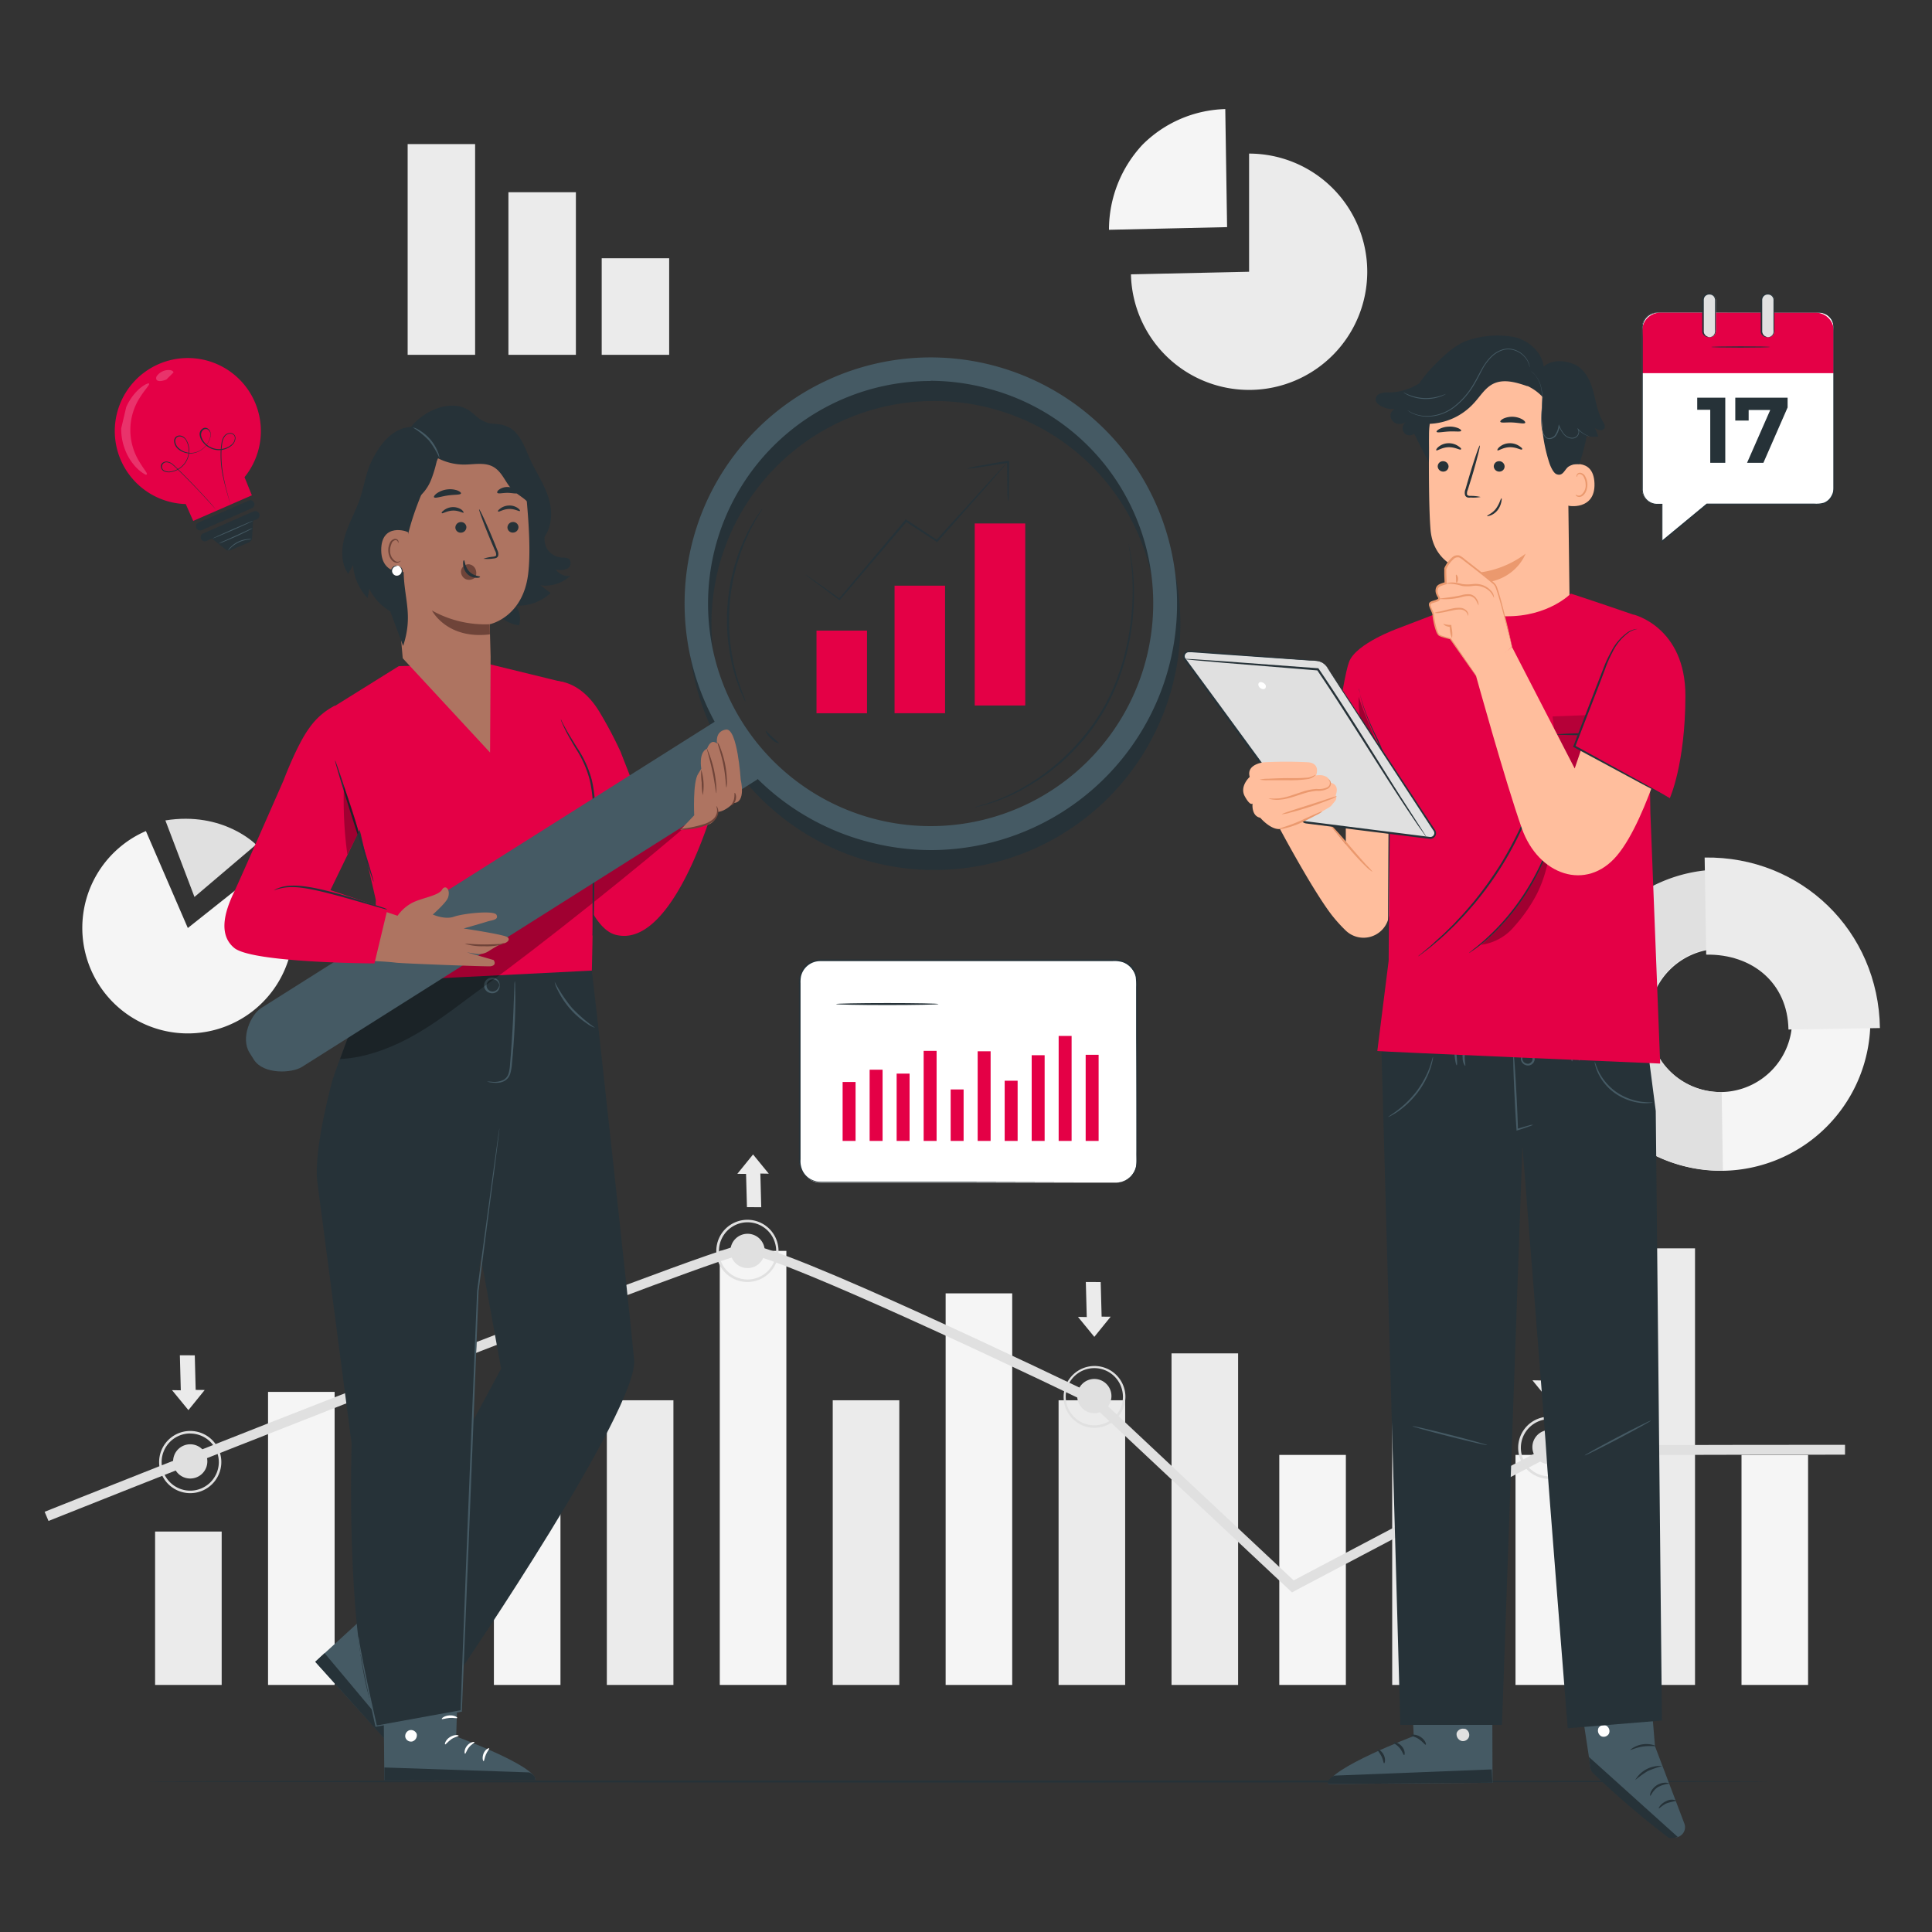 <svg xmlns="http://www.w3.org/2000/svg" viewBox="0 0 500 500"><rect x="0" y="0" width="500" height="500" fill="#333333" stroke="none"/><g id="freepik--background-complete--inject-30"><rect x="40.14" y="396.36" width="17.23" height="39.7" style="fill:#ebebeb"></rect><rect x="98.6" y="396.36" width="17.23" height="39.7" style="fill:#ebebeb"></rect><rect x="69.37" y="360.22" width="17.23" height="75.84" style="fill:#f5f5f5"></rect><rect x="127.82" y="360.22" width="17.23" height="75.84" style="fill:#f5f5f5"></rect><rect x="157.05" y="362.39" width="17.23" height="73.67" style="fill:#ebebeb"></rect><rect x="215.51" y="362.39" width="17.23" height="73.67" style="fill:#ebebeb"></rect><rect x="273.96" y="362.39" width="17.23" height="73.67" style="fill:#ebebeb"></rect><rect x="186.28" y="323.73" width="17.23" height="112.33" style="fill:#f5f5f5"></rect><rect x="244.73" y="334.72" width="17.23" height="101.34" style="fill:#f5f5f5"></rect><rect x="360.3" y="362.39" width="17.23" height="73.67" style="fill:#ebebeb"></rect><rect x="331.08" y="376.53" width="17.23" height="59.53" style="fill:#f5f5f5"></rect><rect x="421.44" y="323.07" width="17.23" height="112.99" style="fill:#ebebeb"></rect><rect x="392.21" y="376.53" width="17.23" height="59.53" style="fill:#f5f5f5"></rect><rect x="450.7" y="376.53" width="17.23" height="59.53" style="fill:#f5f5f5"></rect><rect x="303.19" y="350.25" width="17.23" height="85.81" style="fill:#ebebeb"></rect><path d="M197.91,323.73a4.44,4.44,0,1,1-4.43-4.43A4.44,4.44,0,0,1,197.91,323.73Z" style="fill:#e0e0e0"></path><path d="M193.48,331.78a8.05,8.05,0,1,1,8-8A8.06,8.06,0,0,1,193.48,331.78Zm0-15.45a7.4,7.4,0,1,0,7.39,7.4A7.41,7.41,0,0,0,193.48,316.33Z" style="fill:#e0e0e0"></path><polygon points="197.01 312.43 196.78 303.71 198.96 303.75 194.89 298.77 190.82 303.79 193.08 303.8 193.31 312.41 197.01 312.43" style="fill:#ebebeb"></polygon><path d="M53.66,378.21a4.43,4.43,0,1,1-4.43-4.43A4.43,4.43,0,0,1,53.66,378.21Z" style="fill:#e0e0e0"></path><path d="M49.23,386.43a8.05,8.05,0,1,1,8.05-8.05A8.06,8.06,0,0,1,49.23,386.43Zm0-15.45a7.4,7.4,0,1,0,7.4,7.4A7.41,7.41,0,0,0,49.23,371Z" style="fill:#e0e0e0"></path><polygon points="46.55 350.74 46.79 359.81 44.52 359.77 48.76 364.94 52.98 359.73 50.64 359.71 50.41 350.76 46.55 350.74" style="fill:#ebebeb"></polygon><polygon points="281.01 331.78 281.25 340.85 278.98 340.81 283.21 345.98 287.44 340.76 285.1 340.75 284.86 331.8 281.01 331.78" style="fill:#ebebeb"></polygon><path d="M334.37,412.12l-51.89-48.67c-32.87-15.87-83.63-39.26-89.55-38.93-6.63.39-132.46,50-180.38,69.1l-1-2.37c7-2.81,172.79-68.78,181.18-69.28H193c9.2,0,82.42,35.23,90.8,39.27l.31.22L334.79,409c9.62-5.07,64.76-34.17,65.7-34.58.33-.15,1.2-.51,77-.5v2.55c-29.08,0-72.81.07-76.13.34-2.88,1.46-44.26,23.29-66.21,34.87Z" style="fill:#e0e0e0"></path><path d="M287.64,361.3a4.43,4.43,0,1,1-4.43-4.43A4.43,4.43,0,0,1,287.64,361.3Z" style="fill:#e0e0e0"></path><path d="M283.21,369.52a8,8,0,1,1,8.05-8A8.06,8.06,0,0,1,283.21,369.52Zm0-15.45a7.4,7.4,0,1,0,7.4,7.4A7.41,7.41,0,0,0,283.21,354.07Z" style="fill:#e0e0e0"></path><path d="M405.44,374.51a4.43,4.43,0,1,1-4.43-4.43A4.43,4.43,0,0,1,405.44,374.51Z" style="fill:#e0e0e0"></path><path d="M401,382.73a8.05,8.05,0,1,1,8-8.05A8.06,8.06,0,0,1,401,382.73Zm0-15.45a7.4,7.4,0,1,0,7.4,7.4A7.41,7.41,0,0,0,401,367.28Z" style="fill:#e0e0e0"></path><polygon points="398.62 348.19 398.86 357.26 396.59 357.22 400.82 362.39 405.05 357.17 402.7 357.16 402.47 348.21 398.62 348.19" style="fill:#ebebeb"></polygon><path d="M406.49,264.63A38.78,38.78,0,1,1,445.89,303,38.92,38.92,0,0,1,406.49,264.63Zm57.31-.93a18.54,18.54,0,1,0-18.24,18.92A18.6,18.6,0,0,0,463.8,263.7Z" style="fill:#f5f5f5"></path><path d="M406.5,264.63a38.91,38.91,0,0,1,38.14-39.58l.32,20.33a18.62,18.62,0,0,0,.6,37.24l.33,20.33A38.9,38.9,0,0,1,406.5,264.63Z" style="fill:#e0e0e0"></path><path d="M441.16,221.93c25-.4,45,19,45.36,44.13l-23.67.38c-.19-12-9.33-19.58-21.29-19.38Z" style="fill:#ebebeb"></path><rect x="105.5" y="37.29" width="17.46" height="54.54" style="fill:#ebebeb"></rect><rect x="131.58" y="49.75" width="17.46" height="42.08" style="fill:#ebebeb"></rect><rect x="155.72" y="66.84" width="17.46" height="24.99" style="fill:#ebebeb"></rect><path d="M323.26,70.33V39.75A30.58,30.58,0,1,1,292.69,71Z" style="fill:#ebebeb"></path><path d="M317.57,58.78,287,59.47a32.29,32.29,0,0,1,8.66-22,31.47,31.47,0,0,1,21.44-9.24Z" style="fill:#f5f5f5"></path><path d="M48.61,240.17l21.4-17a27.31,27.31,0,1,1-38.37-4.43,26.76,26.76,0,0,1,6.12-3.66Z" style="fill:#f5f5f5"></path><path d="M42.8,212.32l7.53,19.81,15.93-13.54S57.82,209.9,42.8,212.32Z" style="fill:#e0e0e0"></path></g><g id="freepik--Floor--inject-30"><path d="M458.08,461.05c0,.14-94.06.26-210.07.26s-210.09-.12-210.09-.26,94-.27,210.09-.27S458.08,460.9,458.08,461.05Z" style="fill:#263238"></path></g><g id="freepik--light-bulb--inject-30"><path d="M65.93,104a18.9,18.9,0,1,0-17.86,26.45L50,134.81l15.18-6.62s-1-2.5-1.9-4.7A18.89,18.89,0,0,0,65.93,104Z" style="fill:#E40046"></path><path d="M59.64,130.51a1.8,1.8,0,0,1-.07-.22l-.21-.66c-.17-.57-.43-1.43-.73-2.53s-.65-2.47-1-4.07a27.37,27.37,0,0,1-.53-5.5,17.28,17.28,0,0,1,.29-3.22,3.49,3.49,0,0,1,.72-1.58,1.93,1.93,0,0,1,1.67-.66,1.22,1.22,0,0,1,.84.44,1.3,1.3,0,0,1,.32.92,2.7,2.7,0,0,1-.83,1.74,5.18,5.18,0,0,1-7.42-.51,3.85,3.85,0,0,1-1-2,1.7,1.7,0,0,1,1.05-1.89,1.2,1.2,0,0,1,1.15.23,1.68,1.68,0,0,1,.6,1,3.69,3.69,0,0,1-.46,2.26,5.63,5.63,0,0,1-3.53,2.93,4.93,4.93,0,0,1-4.44-1,2.88,2.88,0,0,1-1-2,1.47,1.47,0,0,1,.42-1.1,1.44,1.44,0,0,1,1.11-.37,1.93,1.93,0,0,1,1.06.44,2.85,2.85,0,0,1,.7.89,5.36,5.36,0,0,1,.61,2.09,5.64,5.64,0,0,1-4.55,6,3,3,0,0,1-1.92-.15,1.46,1.46,0,0,1-.82-1.62,1.18,1.18,0,0,1,.61-.72,1.68,1.68,0,0,1,.9-.2,2.82,2.82,0,0,1,1.58.72c.84.75,1.59,1.51,2.32,2.23,2.91,2.89,5.15,5.33,6.68,7,.77.85,1.35,1.53,1.74,2L56,132l.14.18A1.45,1.45,0,0,1,56,132l-.46-.51c-.42-.45-1-1.11-1.78-1.95-1.54-1.69-3.8-4.11-6.72-7-.73-.71-1.5-1.48-2.33-2.21a2.6,2.6,0,0,0-1.47-.68,1.14,1.14,0,0,0-.59,2.19,2.86,2.86,0,0,0,1.79.12,5.44,5.44,0,0,0,4.37-5.81,5.34,5.34,0,0,0-.58-2,2.06,2.06,0,0,0-1.59-1.2,1.17,1.17,0,0,0-.93.31,1.21,1.21,0,0,0-.35.93,2.6,2.6,0,0,0,1,1.87,4.71,4.71,0,0,0,4.23,1,5.41,5.41,0,0,0,3.38-2.82,3.51,3.51,0,0,0,.45-2.1,1.53,1.53,0,0,0-.52-.87,1,1,0,0,0-.94-.19,1.31,1.31,0,0,0-.74.65,1.68,1.68,0,0,0-.16,1,3.83,3.83,0,0,0,.92,1.84A5,5,0,0,0,60,115a2.42,2.42,0,0,0,.78-1.59,1.11,1.11,0,0,0-1-1.17,1.76,1.76,0,0,0-1.5.59,3.33,3.33,0,0,0-.69,1.5,18.56,18.56,0,0,0-.3,3.18,28.12,28.12,0,0,0,.5,5.48c.29,1.6.63,3,.91,4.07s.53,2,.69,2.54c.08.29.13.51.18.66A1.93,1.93,0,0,1,59.64,130.51Z" style="fill:#263238"></path><path d="M65.22,131.51l-13,5.69a1.08,1.08,0,0,1-1.41-.55h0a1.07,1.07,0,0,1,.55-1.41l13-5.69a1.06,1.06,0,0,1,1.4.55h0A1.07,1.07,0,0,1,65.22,131.51Z" style="fill:#263238"></path><path d="M65.59,132.36l-13,5.69a1.07,1.07,0,0,0-.55,1.41,1.06,1.06,0,0,0,1.4.55l1.43-.63,3.48,2.79a1.38,1.38,0,0,0,1.41.19l4.65-2a1.35,1.35,0,0,0,.82-1.17l.28-4.41,1-.42a1.07,1.07,0,1,0-.86-2Z" style="fill:#263238"></path><g style="opacity:0.2"><path d="M32.66,105.37a14,14,0,0,1,2.47-3.82,9.83,9.83,0,0,1,2.33-1.94c.62-.36,1-.45,1.11-.33.22.28-.89,1.32-2.15,3.27A15.57,15.57,0,0,0,36,119.38c1.16,2,2.22,3.1,2,3.37s-.5,0-1.11-.38a10.26,10.26,0,0,1-2.23-2.05,13.62,13.62,0,0,1-2.29-3.93,14.69,14.69,0,0,1-1-5.53" style="fill:#fff"></path></g><g style="opacity:0.2"><path d="M43.07,98.21c-1.11.47-2.21.59-2.57.06a1,1,0,0,1,.18-1.08A3.78,3.78,0,0,1,44,95.78c.5.07.83.29.91.6" style="fill:#fff"></path></g><path d="M65.1,139.56a8.94,8.94,0,0,1-1,.12,7.9,7.9,0,0,0-2.33.69,8,8,0,0,0-2,1.36c-.46.43-.7.73-.73.71a3,3,0,0,1,.62-.83,7,7,0,0,1,4.44-2.09A3,3,0,0,1,65.1,139.56Z" style="fill:#455a64"></path><path d="M65.52,134.77c0,.06-2.31,1.14-5.21,2.41S55,139.43,55,139.37s2.31-1.13,5.21-2.4S65.5,134.72,65.52,134.77Z" style="fill:#455a64"></path><path d="M65.38,136.68a7.69,7.69,0,0,1-1.22.69c-.78.4-1.86.92-3.06,1.47s-2.32,1-3.13,1.33a8,8,0,0,1-1.32.47,8.38,8.38,0,0,1,1.26-.62L61,138.63l3.08-1.41A9,9,0,0,1,65.38,136.68Z" style="fill:#455a64"></path></g><g id="freepik--Chart--inject-30"><rect x="206.93" y="248.55" width="87.23" height="57.52" rx="5.31" style="fill:#fff"></rect><path d="M288.85,306.07s.25,0,.72-.08a5,5,0,0,0,2-.71,5.32,5.32,0,0,0,2.17-2.56c.55-1.26.32-2.88.36-4.64,0-7.11,0-17.37-.07-30.05,0-3.17,0-6.49,0-9.95v-2.62a16.29,16.29,0,0,0-.11-2.63,5.14,5.14,0,0,0-3.34-3.8,7.45,7.45,0,0,0-2.73-.29h-21l-54.56,0a5.08,5.08,0,0,0-5,4,8.31,8.31,0,0,0-.11,1.74v5.33c0,4.71,0,9.36,0,13.92,0,9.13,0,17.93,0,26.32a5.73,5.73,0,0,0,.54,2.94,5,5,0,0,0,2,2.13,5.2,5.2,0,0,0,2.81.7h14.56l20.75,0,30,.08,8.17,0,2.12,0c.48,0,.72,0,.72,0s-.24,0-.72,0l-2.12,0-8.17,0-30,.08-20.75,0-11.56,0h-3a5.65,5.65,0,0,1-3-.75,5.5,5.5,0,0,1-2.17-2.31,6.19,6.19,0,0,1-.58-3.13c0-8.39,0-17.19,0-26.32V254.52a8.75,8.75,0,0,1,.12-1.83,5.55,5.55,0,0,1,5.43-4.38l54.56,0h21a7.68,7.68,0,0,1,2.85.31,5.53,5.53,0,0,1,3.59,4.09,16.61,16.61,0,0,1,.11,2.71c0,.88,0,1.75,0,2.62,0,3.46,0,6.78,0,9.95,0,12.68-.06,22.94-.08,30.05,0,.88,0,1.72,0,2.51a5.36,5.36,0,0,1-2.65,4.77,5,5,0,0,1-2,.68A4.45,4.45,0,0,1,288.85,306.07Z" style="fill:#263238"></path><rect x="246.03" y="281.95" width="3.35" height="13.32" style="fill:#E40046"></rect><rect x="218.07" y="280.02" width="3.35" height="15.25" style="fill:#E40046"></rect><rect x="225.06" y="276.84" width="3.35" height="18.43" style="fill:#E40046"></rect><rect x="232.05" y="277.85" width="3.35" height="17.42" style="fill:#E40046"></rect><rect x="239.04" y="271.96" width="3.35" height="23.31" style="fill:#E40046"></rect><rect x="253.02" y="272.07" width="3.35" height="23.2" style="fill:#E40046"></rect><rect x="260.01" y="279.69" width="3.35" height="15.58" style="fill:#E40046"></rect><rect x="267" y="273.09" width="3.35" height="22.18" style="fill:#E40046"></rect><rect x="273.98" y="268.1" width="3.35" height="27.17" style="fill:#E40046"></rect><rect x="280.97" y="272.98" width="3.35" height="22.29" style="fill:#E40046"></rect><path d="M242.89,259.85c0,.14-5.94.26-13.27.26s-13.27-.12-13.27-.26,5.94-.26,13.27-.26S242.89,259.7,242.89,259.85Z" style="fill:#263238"></path></g><g id="freepik--speech-bubble--inject-30"><path d="M428.84,80.93h41.89a3.82,3.82,0,0,1,3.83,3.83v41.89a3.82,3.82,0,0,1-3.83,3.83h-29l-11.66,9.6v-9.6h-1.25a3.82,3.82,0,0,1-3.83-3.83V84.76A3.82,3.82,0,0,1,428.84,80.93Z" style="fill:#fff"></path><path d="M425,80.93h49.56a0,0,0,0,1,0,0v11a4.65,4.65,0,0,1-4.65,4.65H429.69A4.68,4.68,0,0,1,425,91.89v-11A0,0,0,0,1,425,80.93Z" transform="translate(899.57 177.5) rotate(180)" style="fill:#E40046"></path><path d="M446.5,102.92v16.85h-3.89V106.05h-3.37v-3.13Z" style="fill:#263238"></path><path d="M462.63,102.92v2.53l-6.26,14.32h-4.23l6-13.67h-5.59v2.74h-3.46v-5.92Z" style="fill:#263238"></path><path d="M442.86,89.8c0,.09,3.41.16,7.61.16s7.6-.07,7.6-.16-3.4-.16-7.6-.16S442.86,89.72,442.86,89.8Z" style="fill:#263238"></path><path d="M428.84,80.93a1.71,1.71,0,0,0-.26,0,3.41,3.41,0,0,0-.76.11,3.81,3.81,0,0,0-2.33,1.77,3.92,3.92,0,0,0-.54,2.11c0,.8,0,1.67,0,2.61q0,2.84,0,6.47c0,4.85,0,10.72,0,17.43,0,3.36,0,6.93,0,10.68,0,.94,0,1.89,0,2.85v1.46a4.27,4.27,0,0,0,.21,1.49,4,4,0,0,0,3.47,2.7c.52,0,1,0,1.54,0l-.14-.15c0,3,0,6.27,0,9.6v.32l.24-.2,11.67-9.6-.1,0h29a3.82,3.82,0,0,0,1.33-.25,3.93,3.93,0,0,0,2-1.68,4.17,4.17,0,0,0,.49-1.24,6.49,6.49,0,0,0,.08-1.31v-7.59c0-6.67,0-13.09,0-19.22q0-4.59,0-8.94V86.12a13.59,13.59,0,0,0-.08-2.11A3.95,3.95,0,0,0,472,81a6,6,0,0,0-2-.19H458.81l-21.93,0-6,0-1.55,0-.53,0h.53l1.55,0,6,0,21.93.05H470a5.93,5.93,0,0,1,1.93.19,3.72,3.72,0,0,1,2.48,2.82,15.47,15.47,0,0,1,.07,2.06c0,1.41,0,2.84,0,4.29v8.94c0,6.13,0,12.55,0,19.22v7.59a6.46,6.46,0,0,1-.08,1.25,4,4,0,0,1-.45,1.14A3.67,3.67,0,0,1,472,130.1a7.27,7.27,0,0,1-2.53.23H441.69l0,0L430,140l.24.11c0-3.33,0-6.57,0-9.6v-.13h-.14c-.51,0-1,0-1.52,0a3.57,3.57,0,0,1-1.4-.39,3.69,3.69,0,0,1-1.84-2.12,4.12,4.12,0,0,1-.19-1.4v-4.31c0-3.75,0-7.32,0-10.68,0-6.71,0-12.58,0-17.43,0-2.42,0-4.58,0-6.47s-.25-3.55.5-4.67a3.75,3.75,0,0,1,2.26-1.77A4.72,4.72,0,0,1,428.84,80.93Z" style="fill:#263238"></path><rect x="440.83" y="76.07" width="3.23" height="11.19" rx="1.56" style="fill:#e0e0e0"></rect><path d="M442.39,87.26a2,2,0,0,1-.92-.37,1.57,1.57,0,0,1-.54-1c0-.44,0-1,0-1.58,0-1.2,0-2.61,0-4.16,0-.78,0-1.6,0-2.45a1.42,1.42,0,0,1,.4-1.07,1.48,1.48,0,0,1,1.11-.41,1.43,1.43,0,0,1,1.06.48,1.55,1.55,0,0,1,.34,1.11c0,.85,0,1.67,0,2.45,0,1.55,0,3,0,4.16,0,.29,0,.57,0,.84a4.34,4.34,0,0,1,0,.73,1.57,1.57,0,0,1-.61,1,2,2,0,0,1-.94.31.64.64,0,0,0,.27,0,1.64,1.64,0,0,0,.74-.24,1.61,1.61,0,0,0,.71-1,3.94,3.94,0,0,0,.05-.77c0-.27,0-.55,0-.84,0-1.2,0-2.61,0-4.16,0-.78,0-1.6,0-2.45a1.79,1.79,0,0,0-.42-1.31,1.72,1.72,0,0,0-1.29-.6,1.72,1.72,0,0,0-1.82,1.8v2.45c0,1.55,0,3,0,4.16,0,.6,0,1.12,0,1.61a1.59,1.59,0,0,0,.64,1,1.47,1.47,0,0,0,.72.29C442.3,87.29,442.39,87.27,442.39,87.26Z" style="fill:#263238"></path><rect x="455.96" y="76.07" width="3.23" height="11.19" rx="1.56" style="fill:#e0e0e0"></rect><path d="M457.52,87.26a2,2,0,0,1-.92-.37,1.57,1.57,0,0,1-.54-1c0-.44,0-1,0-1.58,0-1.2,0-2.61,0-4.16V77.71a1.41,1.41,0,0,1,1.51-1.48,1.39,1.39,0,0,1,1.06.48,1.52,1.52,0,0,1,.35,1.11c0,.85,0,1.67,0,2.45,0,1.55,0,3,0,4.16,0,.29,0,.57,0,.84a3.44,3.44,0,0,1,0,.73,1.56,1.56,0,0,1-.6,1,2,2,0,0,1-.94.31.64.64,0,0,0,.27,0,1.64,1.64,0,0,0,.74-.24,1.69,1.69,0,0,0,.71-1,3.94,3.94,0,0,0,.05-.77c0-.27,0-.55,0-.84,0-1.2,0-2.61,0-4.16,0-.78,0-1.6,0-2.45a1.79,1.79,0,0,0-.42-1.31,1.72,1.72,0,0,0-1.3-.6,1.73,1.73,0,0,0-1.82,1.8c0,.85,0,1.67,0,2.45,0,1.55,0,3,0,4.16,0,.6,0,1.12,0,1.61a1.55,1.55,0,0,0,.64,1,1.4,1.4,0,0,0,.72.29C457.43,87.29,457.52,87.27,457.52,87.26Z" style="fill:#263238"></path></g><g id="freepik--character-2--inject-30"><path d="M344.69,214l3.6,4.49v-7.73h11.33s1.26,17.72,1,21.49a29.7,29.7,0,0,1-1.39,5.78,6.65,6.65,0,0,1-11,2.75,39.53,39.53,0,0,1-3.55-3.94c-5-6.48-13.4-22.25-13.4-22.25l8.73-5.27Z" style="fill:#ffbe9d"></path><path d="M344,213.13a12.43,12.43,0,0,0,1.48,2c1,1.19,2.28,2.82,3.79,4.59s2.95,3.32,4.06,4.37a8.37,8.37,0,0,0,1.92,1.56,19.09,19.09,0,0,0-1.66-1.82c-1-1.11-2.4-2.7-3.91-4.46C346.66,215.8,344.11,213,344,213.13Z" style="fill:#eb996e"></path><path d="M405.67,112.86l.51,41.15c.09,7-1.21,17.3-12.29,16.93h0c-9.58-1-12.12-10.11-12.19-16.64,0-3.1-.08-5.68-.1-6,0,0-10.49-.86-11.38-11.22-.42-5-.47-15.39-.39-24.78a19.36,19.36,0,0,1,18-19.16l1-.08C399.63,92.9,405.81,102,405.67,112.86Z" style="fill:#ffbe9d"></path><path d="M381.6,148.3a25.18,25.18,0,0,0,13.21-5s-2.74,7.82-13.16,7.64Z" style="fill:#eb996e"></path><path d="M387.54,116.54c.21.21,1.4-.75,3.14-.8s3,.81,3.21.58-.12-.48-.69-.88a4.37,4.37,0,0,0-2.58-.73,4.16,4.16,0,0,0-2.49.91C387.61,116.05,387.44,116.45,387.54,116.54Z" style="fill:#263238"></path><path d="M386.59,120.73a1.41,1.41,0,0,0,1.45,1.32,1.34,1.34,0,0,0,1.35-1.37,1.4,1.4,0,0,0-1.45-1.32A1.35,1.35,0,0,0,386.59,120.73Z" style="fill:#263238"></path><path d="M383.19,128.62a10.67,10.67,0,0,0-2.62-.28c-.41,0-.8-.07-.89-.34a2,2,0,0,1,.18-1.22c.31-1,.64-2.08,1-3.19,1.35-4.54,2.29-8.25,2.11-8.3s-1.42,3.58-2.77,8.11c-.33,1.12-.64,2.18-.93,3.2a2.31,2.31,0,0,0-.09,1.61,1,1,0,0,0,.71.55,2.48,2.48,0,0,0,.7,0A10.65,10.65,0,0,0,383.19,128.62Z" style="fill:#263238"></path><path d="M388.28,109.15c.17.39,1.56.1,3.22.19s3,.45,3.22.08c.09-.18-.17-.53-.73-.88a5.51,5.51,0,0,0-4.92-.2C388.49,108.64,388.21,109,388.28,109.15Z" style="fill:#263238"></path><path d="M371.79,111.76c.18.31,1.54,0,3.18-.09s3,.16,3.18-.17c.07-.16-.2-.44-.77-.69a5.7,5.7,0,0,0-2.43-.4,5.82,5.82,0,0,0-2.41.6C372,111.3,371.71,111.61,371.79,111.76Z" style="fill:#263238"></path><path d="M405.38,120.6c.18-.09,7-2.63,7.27,4.47s-6.91,5.94-6.93,5.73S405.38,120.6,405.38,120.6Z" style="fill:#ffbe9d"></path><path d="M407.78,128s.13.08.34.17a1.2,1.2,0,0,0,.93,0,3.07,3.07,0,0,0,1.31-2.8,4.11,4.11,0,0,0-.42-1.76,1.43,1.43,0,0,0-1-.91.62.62,0,0,0-.72.37c-.09.2,0,.34-.07.35s-.16-.11-.12-.41a.78.78,0,0,1,.27-.45.89.89,0,0,1,.67-.21,1.72,1.72,0,0,1,1.34,1.05,4.13,4.13,0,0,1,.51,2c0,1.43-.66,2.8-1.68,3.14a1.33,1.33,0,0,1-1.14-.14C407.8,128.19,407.76,128,407.78,128Z" style="fill:#eb996e"></path><path d="M384.87,133.54c-.08-.18,1.31-.6,2.29-1.91a8.28,8.28,0,0,0,1-1.85c.2-.52.36-.84.44-.82s.05.37-.06.94a5.2,5.2,0,0,1-.92,2.07,4.22,4.22,0,0,1-1.81,1.39C385.25,133.58,384.89,133.6,384.87,133.54Z" style="fill:#263238"></path><path d="M356.07,103a1.66,1.66,0,0,1,.79-1,5.17,5.17,0,0,1,2.64-.42,15.11,15.11,0,0,0,7.8-2.37,34.7,34.7,0,0,1,3.62-4.4c3.14-3.24,5.73-5.44,8.4-6.52a24.13,24.13,0,0,1,12.84-1c3.61.95,6.85,3.87,7.35,7.57,2-1.71,5.06-1.7,7.52-.71l.06,0c2.74,1,4.3,3.87,5.11,6.67s1.15,5.78,2.63,8.29c.31.52.68,1.15.41,1.7a1.17,1.17,0,0,1-1.21.53,3.45,3.45,0,0,1-1.28-.58c.31.73.62,1.46.92,2.19a6.4,6.4,0,0,1-3-.19,63.85,63.85,0,0,1-1.95,7.37,4.25,4.25,0,0,0-2.9.71c-1,.87-1.39,2.49-3,1.88-.81-.32-1.55-2-1.83-2.85a40.53,40.53,0,0,1-1.75-17.12,12.77,12.77,0,0,0-4-2.89l.12.11c-2.89-1-6.17-2-8.92-.64-2.13,1.06-3.38,3.27-5,5a16.29,16.29,0,0,1-11.6,5.36c-.15,2.91.09,7-.06,10L367.38,115v0c-.2-.35-.36-.69-.52-1l-.06-.1h0a16,16,0,0,0-.82-1.66l0,0a1.82,1.82,0,0,1-2.66-2.44,4.08,4.08,0,0,1,.88-.88,2.88,2.88,0,0,1-2.75.71,2.27,2.27,0,0,1-1.6-2.24,1.94,1.94,0,0,1,1.15-1.54,6.42,6.42,0,0,1-3.69-.82C356.54,104.6,355.82,103.91,356.07,103Z" style="fill:#263238"></path><path d="M396.25,96.05a8.13,8.13,0,0,1,1,1,7.4,7.4,0,0,1,1.59,3.44,13.32,13.32,0,0,1,.26,2.63c0,1-.07,2-.14,3.06a27,27,0,0,0-.08,3.4,11.11,11.11,0,0,0,.23,1.79,3.8,3.8,0,0,0,.73,1.74,1.57,1.57,0,0,0,1.47.49,2.33,2.33,0,0,0,1.31-.74,5.31,5.31,0,0,0,1-2.64l-.22,0a8.94,8.94,0,0,0,1.26,2.17,3.13,3.13,0,0,0,2,1.1,2,2,0,0,0,1.07-.19,1.75,1.75,0,0,0,.73-.72,1.88,1.88,0,0,0,.22-.91,1.29,1.29,0,0,0-.34-.81l-.11.1a6.72,6.72,0,0,0,2.23,1.67,6.6,6.6,0,0,0,.69.27l.25.06-.24-.1c-.15-.07-.38-.16-.67-.3a6.94,6.94,0,0,1-2.15-1.7l-.1.1a1.34,1.34,0,0,1,.06,1.54,1.52,1.52,0,0,1-.65.63,1.77,1.77,0,0,1-1,.16,2.89,2.89,0,0,1-1.87-1,8.47,8.47,0,0,1-1.22-2.13l-.15-.33-.06.36a5.23,5.23,0,0,1-1,2.52,2.12,2.12,0,0,1-1.17.66,1.33,1.33,0,0,1-1.25-.41,3.47,3.47,0,0,1-.67-1.63,10.75,10.75,0,0,1-.23-1.76,26.8,26.8,0,0,1,.06-3.37c.07-1.07.14-2.1.12-3.07a13,13,0,0,0-.3-2.67,7.28,7.28,0,0,0-1.68-3.46A4.26,4.26,0,0,0,396.25,96.05Z" style="fill:#455a64"></path><path d="M364.18,106.13s0,0,.09.07.15.12.26.19a2.29,2.29,0,0,0,.43.28,5.32,5.32,0,0,0,.64.34,9.18,9.18,0,0,0,4.43.79,11.67,11.67,0,0,0,6.26-2.31,20.41,20.41,0,0,0,5.37-6.19c.75-1.26,1.37-2.54,2-3.73A13.7,13.7,0,0,1,386,92.41a7.11,7.11,0,0,1,3-1.81,5,5,0,0,1,1.57-.18,5.65,5.65,0,0,1,1.45.28,6,6,0,0,1,3.33,2.82,7.18,7.18,0,0,1,.53,1.55s0,0,0-.11,0-.19-.05-.32a5.41,5.41,0,0,0-.39-1.17,5.78,5.78,0,0,0-1.16-1.57,6,6,0,0,0-2.2-1.36,5.88,5.88,0,0,0-1.49-.31,5.4,5.4,0,0,0-1.63.18,7.29,7.29,0,0,0-3.09,1.84,14,14,0,0,0-2.37,3.2c-.69,1.2-1.3,2.48-2.05,3.73a20.22,20.22,0,0,1-5.29,6.13,11.75,11.75,0,0,1-6.14,2.32,9.23,9.23,0,0,1-4.39-.71A13.87,13.87,0,0,1,364.18,106.13Z" style="fill:#455a64"></path><path d="M363.24,101.58a1.93,1.93,0,0,0,.37.26,9.79,9.79,0,0,0,1.1.56,11.25,11.25,0,0,0,1.75.57,11.46,11.46,0,0,0,4.47.14,10.5,10.5,0,0,0,1.77-.46,7,7,0,0,0,1.14-.49,1.59,1.59,0,0,0,.38-.23s-.59.25-1.57.56a12.21,12.21,0,0,1-1.76.4,12.83,12.83,0,0,1-2.2.13,12.09,12.09,0,0,1-3.91-.78C363.82,101.87,363.26,101.54,363.24,101.58Z" style="fill:#455a64"></path><path d="M371.71,116.54c.21.21,1.41-.75,3.14-.8s3,.81,3.22.58-.13-.48-.69-.88a4.37,4.37,0,0,0-2.58-.73,4.16,4.16,0,0,0-2.49.91C371.78,116.05,371.61,116.45,371.71,116.54Z" style="fill:#263238"></path><path d="M372.08,120.73a1.41,1.41,0,0,0,1.45,1.32,1.36,1.36,0,0,0,1.36-1.37,1.42,1.42,0,0,0-1.46-1.32A1.35,1.35,0,0,0,372.08,120.73Z" style="fill:#263238"></path><path d="M426.16,426.05l2.15,25.88,7.6,20a2.66,2.66,0,0,1-1.71,3.49h0a2.65,2.65,0,0,1-2.4-.44c-4.34-3.36-20-15.71-20.17-17.32-.22-2.09-4.21-27.53-4.21-27.53Z" style="fill:#455a64"></path><path d="M434.2,475.4l-23-20.71.23,1.92c.15,1.05.17,1.62.86,2.27a222.15,222.15,0,0,0,19.27,16.52c.7.55,1.79.28,2.64,0Z" style="fill:#263238"></path><path d="M415.73,446.62a1.62,1.62,0,0,1,.66,2.05,1.56,1.56,0,0,1-2,.67,1.7,1.7,0,0,1-.69-2.17,1.61,1.61,0,0,1,2.18-.47" style="fill:#fff"></path><path d="M427.1,464.74c.15.06.59-1.36,2-2.25a8,8,0,0,1,2.91-.88c0-.07-.33-.23-.95-.25a4.2,4.2,0,0,0-3.83,2.42C427,464.34,427,464.73,427.1,464.74Z" style="fill:#263238"></path><path d="M429.3,468c.14.09.88-.83,2.17-1.36a21.4,21.4,0,0,1,2.49-.59,2.93,2.93,0,0,0-2.71.07C429.78,466.73,429.16,468,429.3,468Z" style="fill:#263238"></path><path d="M423.2,460.67a27.69,27.69,0,0,1,3.21-2.31,26.5,26.5,0,0,1,3.74-1.3,7.28,7.28,0,0,0-6.95,3.61Z" style="fill:#263238"></path><path d="M421.89,452.86c.09.15,1.45-.6,3.3-.86s3.37,0,3.41-.14a6.59,6.59,0,0,0-6.71,1Z" style="fill:#263238"></path><path d="M421.07,445.28a13,13,0,0,1,3.41-1,12.77,12.77,0,0,1,3.51.5c0-.06-.28-.36-.91-.64a5.77,5.77,0,0,0-2.64-.43,5.86,5.86,0,0,0-2.56.8C421.3,444.89,421,445.23,421.07,445.28Z" style="fill:#263238"></path><path d="M424.28,442.85a2.37,2.37,0,0,0-.07-1,6.63,6.63,0,0,0-1-2.47,3,3,0,0,0-1.44-1.3,1.06,1.06,0,0,0-1.17.36,1.77,1.77,0,0,0-.29,1.21,3.76,3.76,0,0,0,3.65,3.11,4.37,4.37,0,0,0,4-2.72,1.51,1.51,0,0,0-.07-1.26,1,1,0,0,0-1.15-.43,3.6,3.6,0,0,0-1.6,1.06,7.44,7.44,0,0,0-1.55,2.19c-.27.58-.34.93-.3.94a11.71,11.71,0,0,1,2.12-2.84,3.46,3.46,0,0,1,1.43-.89.57.57,0,0,1,.63.23,1,1,0,0,1,0,.83,3.89,3.89,0,0,1-3.51,2.32,3.28,3.28,0,0,1-3.14-2.6,1.31,1.31,0,0,1,.17-.85.57.57,0,0,1,.64-.21,2.7,2.7,0,0,1,1.24,1.08A10.12,10.12,0,0,1,424.28,442.85Z" style="fill:#263238"></path><path d="M364.87,427.39l1,21.91s-21.95,8.33-22.17,12.4l42.56-.33-.09-34.21Z" style="fill:#455a64"></path><path d="M379,447.35a1.74,1.74,0,0,1,1.21,2,1.66,1.66,0,0,1-1.94,1.22,1.83,1.83,0,0,1-1.28-2.1,1.74,1.74,0,0,1,2.17-1" style="fill:#e0e0e0"></path><path d="M386.22,461.37l-.15-3.45-40.74,1.61s-1.89.84-1.67,2.17Z" style="fill:#263238"></path><path d="M365.14,449.09c0,.21,1.05.29,2.08,1s1.58,1.53,1.77,1.45-.13-1.28-1.39-2.06S365.09,448.9,365.14,449.09Z" style="fill:#263238"></path><path d="M360.69,451c0,.2.86.55,1.57,1.42s.92,1.8,1.13,1.79.33-1.18-.58-2.25S360.69,450.77,360.69,451Z" style="fill:#263238"></path><path d="M358.2,456.33c.19.05.47-1-.07-2.13s-1.52-1.58-1.61-1.4.52.77,1,1.71S358,456.31,358.2,456.33Z" style="fill:#263238"></path><path d="M365.48,444.07c.08.19,1-.1,2.21,0s2.09.43,2.2.25-.78-.91-2.16-1S365.37,443.91,365.48,444.07Z" style="fill:#263238"></path><path d="M357.47,270c0,1.27,4.94,176.4,4.94,176.4h26.3L394,296.63s6.23,78.33,6.23,80,5.49,70.64,5.49,70.64l24.39-2-1.6-157.74-3-23.12Z" style="fill:#263238"></path><path d="M396.78,291.09a5.18,5.18,0,0,1-1.07.44c-.7.26-1.71.61-3,1l-.24.08v-.25c-.15-2.11-.32-4.92-.47-8-.17-3.35-.29-6.38-.35-8.58,0-1.09-.05-2-.05-2.6a3.77,3.77,0,0,1,.05-.95,3,3,0,0,1,.15.94c.06.62.14,1.5.21,2.6.16,2.19.34,5.22.51,8.56.15,3.09.27,5.91.33,8l-.25-.16c1.27-.39,2.3-.69,3-.88A4.27,4.27,0,0,1,396.78,291.09Z" style="fill:#455a64"></path><path d="M394.78,272.87s.09-.14.35-.23a1.63,1.63,0,0,1,1.16.1,1.45,1.45,0,0,1,.88,1.44,1.75,1.75,0,0,1-1.4,1.55,1.91,1.91,0,0,1-1.93-.87,1.56,1.56,0,0,1,0-1.67,1.83,1.83,0,0,1,.87-.73c.25-.09.41-.07.42,0s-.6.2-1,.93a1.27,1.27,0,0,0,.07,1.27,1.49,1.49,0,0,0,1.42.63,1.35,1.35,0,0,0,1-1.11,1.1,1.1,0,0,0-.58-1.09A2.14,2.14,0,0,0,394.78,272.87Z" style="fill:#455a64"></path><path d="M406.86,274.67c-.14,0-.34-.75-.45-1.7s-.07-1.73.08-1.74.34.74.44,1.69S407,274.65,406.86,274.67Z" style="fill:#455a64"></path><path d="M408.68,274.49c-.14,0-.26-.81-.27-1.8s.11-1.81.25-1.81.27.81.27,1.8S408.83,274.49,408.68,274.49Z" style="fill:#455a64"></path><path d="M377,275.7c-.14,0-.36-.89-.49-2s-.13-2.07,0-2.09a4.49,4.49,0,0,1,.49,2C377.13,274.75,377.12,275.69,377,275.7Z" style="fill:#455a64"></path><path d="M379.18,275.87a3.22,3.22,0,0,1-.64-2.13,3.12,3.12,0,0,1,.46-2.17,9.9,9.9,0,0,1,.06,2.15C379.11,274.89,379.33,275.82,379.18,275.87Z" style="fill:#455a64"></path><path d="M370.86,273.53s0,.28-.08.77a15.24,15.24,0,0,1-.53,2.05A21.79,21.79,0,0,1,367,282.6a23,23,0,0,1-5.14,5,16.25,16.25,0,0,1-1.87,1.14,3.64,3.64,0,0,1-.73.34c-.05-.07.95-.63,2.4-1.73a26.11,26.11,0,0,0,5-5,24.8,24.8,0,0,0,3.32-6.08C370.55,274.59,370.78,273.51,370.86,273.53Z" style="fill:#455a64"></path><path d="M427.74,285.33a2.67,2.67,0,0,1-.8.13,12.94,12.94,0,0,1-2.2,0,14.53,14.53,0,0,1-6.74-2.5,13.48,13.48,0,0,1-4.49-5.38,11.63,11.63,0,0,1-.69-2,2,2,0,0,1-.1-.76c.08,0,.3,1,1.09,2.62a14.39,14.39,0,0,0,4.47,5.16,15.26,15.26,0,0,0,6.5,2.53C426.59,285.36,427.74,285.25,427.74,285.33Z" style="fill:#455a64"></path><path d="M384.89,374c0,.12-4.4-.89-9.74-2.24s-9.65-2.55-9.62-2.67,4.39.88,9.74,2.24S384.92,373.9,384.89,374Z" style="fill:#455a64"></path><path d="M427.27,367.64c.06.11-3.73,2.22-8.47,4.71s-8.64,4.43-8.7,4.32,3.73-2.21,8.47-4.71S427.21,367.54,427.27,367.64Z" style="fill:#455a64"></path><polygon points="370.54 159.51 382.49 154.83 404.5 153.58 414.85 157.51 400.67 165.39 388.45 164.94 370.54 159.51" style="fill:#ffbe9d"></polygon><path d="M356.45,272c1.08.18,73.2,3.25,73.2,3.25l-2.53-64.85-.21-12.73-4.1-38.57s-10.78-3.71-16.28-5.48c0,0-5.79,6-16.79,5.87-10.76-.16-13-2.59-13-2.59l-15.05,5.77s-10.69,3.84-12.53,8.57-5.08,30.92-5.08,30.92h15.6l-.3,46.49Z" style="fill:#E40046"></path><g style="opacity:0.2"><polyline points="401.79 185.41 404.03 201.76 414.85 206.59 422.85 199.77 422.85 184.6 401.79 185.41"></polyline></g><path d="M422.56,190.05c0,.13-4.49.24-10,.24s-10-.11-10-.24a100.24,100.24,0,0,1,10-.25A100.24,100.24,0,0,1,422.56,190.05Z" style="fill:#263238"></path><path d="M351.59,178a2.49,2.49,0,0,1,.12.43c.07.32.17.73.28,1.25a42.5,42.5,0,0,0,1.44,4.6c.72,1.94,1.73,4.21,3,6.76s2.24,5.6,3.35,8.84v.07c0,3.88-.05,8.14-.08,12.58-.11,9.91-.2,18.89-.27,25.44-.06,3.22-.1,5.84-.14,7.71,0,.88,0,1.57-.06,2.09a4.14,4.14,0,0,1,0,.73,3.74,3.74,0,0,1,0-.73q0-.78,0-2.1c0-1.86,0-4.49,0-7.71,0-6.55.08-15.52.13-25.44,0-4.44.08-8.69.11-12.57V200c-1.09-3.24-2.13-6.24-3.26-8.82a71.72,71.72,0,0,1-2.89-6.83,35.07,35.07,0,0,1-1.33-4.66c-.1-.55-.18-1-.22-1.27A2.09,2.09,0,0,1,351.59,178Z" style="fill:#263238"></path><path d="M428.05,170.37a9.14,9.14,0,0,1,0,1.38c0,1-.09,2.24-.14,3.77-.13,3.26-.3,7.61-.49,12.42s-.42,9.16-.57,12.42c-.08,1.52-.16,2.79-.21,3.76a6.51,6.51,0,0,1-.15,1.38,8.75,8.75,0,0,1,0-1.38c0-1,.05-2.25.07-3.77.08-3.18.23-7.58.43-12.43s.42-9.24.63-12.42c.1-1.59.2-2.87.28-3.76A8.55,8.55,0,0,1,428.05,170.37Z" style="fill:#263238"></path><g style="opacity:0.3"><path d="M351.63,180.31a27.09,27.09,0,0,0,7.08,19.32C357.24,192.94,353.58,186.72,351.63,180.31Z"></path></g><g style="opacity:0.3"><path d="M383.31,244.51a13.46,13.46,0,0,0,8.65-4.82,40.85,40.85,0,0,0,5.82-8.41,33.18,33.18,0,0,0,3.4-13.24C397,229.31,390.82,238.22,383.31,244.51Z"></path></g><path d="M402.51,213.13s0,.15-.06.42l-.26,1.17c-.11.51-.27,1.13-.48,1.83s-.44,1.53-.76,2.4a56.86,56.86,0,0,1-2.49,6.06,64.39,64.39,0,0,1-4,7,62.61,62.61,0,0,1-4.89,6.36A53.88,53.88,0,0,1,385,243c-.69.63-1.36,1.14-1.94,1.61s-1.08.84-1.52,1.13l-1,.68a1.62,1.62,0,0,1-.36.21s.1-.12.31-.29l.93-.75c.42-.31.91-.7,1.47-1.19s1.21-1,1.88-1.65a58.32,58.32,0,0,0,4.55-4.65,61.89,61.89,0,0,0,8.79-13.23,63.18,63.18,0,0,0,2.57-6c.34-.86.58-1.66.82-2.36s.42-1.31.56-1.81.25-.83.34-1.14A1.85,1.85,0,0,1,402.51,213.13Z" style="fill:#263238"></path><path d="M400.43,192.84a5.3,5.3,0,0,1-.09.66c-.08.47-.19,1.1-.33,1.88s-.33,1.82-.62,3-.56,2.47-1,3.88l-.66,2.24c-.24.78-.54,1.57-.82,2.39-.54,1.67-1.27,3.39-2,5.21a87,87,0,0,1-13.31,21.75c-1.29,1.48-2.49,2.91-3.73,4.15-.6.63-1.17,1.26-1.76,1.82l-1.69,1.6c-1.06,1.05-2.1,1.89-3,2.67s-1.69,1.4-2.36,1.9l-1.52,1.15a4,4,0,0,1-.55.38,3,3,0,0,1,.49-.45l1.47-1.22c.65-.52,1.43-1.17,2.3-2s1.9-1.65,2.94-2.71l1.66-1.62c.58-.56,1.13-1.2,1.73-1.83,1.22-1.24,2.4-2.67,3.68-4.16a97.64,97.64,0,0,0,7.39-10.35,98.69,98.69,0,0,0,5.85-11.29c.74-1.81,1.48-3.52,2-5.17.28-.82.59-1.6.84-2.37s.46-1.51.68-2.22c.47-1.41.76-2.71,1.07-3.85s.54-2.12.7-2.93.32-1.4.42-1.87A3.1,3.1,0,0,1,400.43,192.84Z" style="fill:#263238"></path><path d="M343.44,172.67c4.45,6.75,22.45,34.12,27.77,42.21a1.25,1.25,0,0,1-1.2,1.93l-32-4a1.29,1.29,0,0,1-.85-.5l-30.55-41.72a1.26,1.26,0,0,1,1.11-2l32.9,2.44A3.64,3.64,0,0,1,343.44,172.67Z" style="fill:#e0e0e0"></path><path d="M343.44,172.67a1.79,1.79,0,0,0-.25-.39,3.73,3.73,0,0,0-1-.87,4.49,4.49,0,0,0-2.13-.52l-3-.24-19-1.49-6.28-.48-3.35-.26c-.29,0-.54,0-.88,0a1.46,1.46,0,0,0-.92.38,1.47,1.47,0,0,0-.24,1.88l8.89,12.19,20.39,27.89c.47.63.88,1.22,1.38,1.87a1.54,1.54,0,0,0,.57.38,2.87,2.87,0,0,0,.62.13l1.13.14,4.47.56,8.75,1.1L369.15,217c.34,0,.63.09,1,.11a1.46,1.46,0,0,0,1.06-.44,1.48,1.48,0,0,0,.44-1.05,1.75,1.75,0,0,0-.38-1c-.72-1.08-1.42-2.15-2.11-3.2-1.39-2.1-2.73-4.14-4-6.11-2.6-3.93-5-7.6-7.24-11l-10.53-15.84-2.88-4.3-.76-1.11a2,2,0,0,0-.28-.36s.07.14.23.39l.72,1.14,2.8,4.35,10.38,15.94,7.2,11,4,6.12,2.09,3.2a1.26,1.26,0,0,1,.31.76,1.06,1.06,0,0,1-.3.71,1,1,0,0,1-.71.29c-.28,0-.64-.07-1-.11l-16.53-2.09-8.75-1.11-4.47-.56-1.13-.14a2.66,2.66,0,0,1-.5-.09,1.15,1.15,0,0,1-.37-.25c-.44-.61-.89-1.22-1.34-1.82L315.7,182.53l-8.92-12.14a1,1,0,0,1,.17-1.32,1,1,0,0,1,.64-.27c.24,0,.56,0,.83,0l3.35.24,6.29.45,19,1.32,3,.19a4.37,4.37,0,0,1,2.09.46A3.9,3.9,0,0,1,343.44,172.67Z" style="fill:#263238"></path><path d="M306.63,170.57a3.35,3.35,0,0,0,.68.1l1.94.2,7.22.64,24.57,2-.19-.12c1.54,2.29,3.12,4.66,4.72,7.11,6.48,10,12.14,19.13,16.42,25.65,2.13,3.27,3.9,5.88,5.13,7.68l1.44,2a5,5,0,0,0,.54.7,6.43,6.43,0,0,0-.45-.76l-1.36-2.11-5-7.76c-4.19-6.57-9.81-15.76-16.3-25.74-1.59-2.45-3.18-4.83-4.73-7.11l-.07-.11h-.12l-24.59-1.82-7.24-.49-1.95-.1A5.05,5.05,0,0,0,306.63,170.57Z" style="fill:#263238"></path><path d="M326.46,176.54Z" style="fill:#fff"></path><path d="M325.67,177a.64.64,0,0,1,.79-.47,1.72,1.72,0,0,1,.86.48.85.85,0,0,1,.15,1.09c-.32.4-1,.25-1.36-.08A1.12,1.12,0,0,1,325.67,177Z" style="fill:#fff"></path><path d="M340.6,200.68s1.27-3-1.94-3.4a110.36,110.36,0,0,0-11.61,0s-4.59.48-3.62,3.78c0,0-2.72,2.43-1.27,5.05s2,1.84,2,1.84-.39,3.21,2,3.69c0,0,2.63,3.11,5.05,2.91s12.71-5.14,13.39-6.11,1.65-1.52,1.07-2.61c0,0,1.26-2.84-1.46-3.27C344.29,202.56,344.1,200.19,340.6,200.68Z" style="fill:#ffbe9d"></path><path d="M326,201.76a8.43,8.43,0,0,0,2.17.16c1.33,0,3.18,0,5.21,0a30.31,30.31,0,0,0,5.24-.32c1.39-.32,1.93-1.13,1.86-1.14a5.66,5.66,0,0,1-1.93.78,51.81,51.81,0,0,1-5.18.14c-2,0-3.88.09-5.21.16A9.26,9.26,0,0,0,326,201.76Z" style="fill:#eb996e"></path><path d="M328.31,206.61s.23.15.69.24a7.53,7.53,0,0,0,2,.13,14.18,14.18,0,0,0,2.92-.53c1.08-.3,2.22-.71,3.42-1.08a15.48,15.48,0,0,1,3.45-.71,5.33,5.33,0,0,0,2.93-.59,1.69,1.69,0,0,0,.7-1,1.38,1.38,0,0,0-.12-.91c-.25-.47-.6-.49-.59-.47s.25.14.4.55a1.25,1.25,0,0,1-.6,1.51,5.22,5.22,0,0,1-2.75.42,14,14,0,0,0-3.57.69L333.78,206a15.72,15.72,0,0,1-2.81.62A18,18,0,0,1,328.31,206.61Z" style="fill:#eb996e"></path><path d="M331.74,210.72a8.76,8.76,0,0,0,2.16-.42c1.32-.33,3.12-.85,5.09-1.49s3.72-1.3,5-1.81a8.34,8.34,0,0,0,2-.94c0-.14-3.22,1-7.14,2.24S331.7,210.57,331.74,210.72Z" style="fill:#eb996e"></path><path d="M330.92,214.52a4.58,4.58,0,0,0,1.79-.2,21.93,21.93,0,0,0,4.1-1.44c1.54-.71,2.89-1.42,3.86-1.94a6.54,6.54,0,0,0,1.54-.93c-.07-.16-2.59,1-5.62,2.38S330.9,214.39,330.92,214.52Z" style="fill:#eb996e"></path><path d="M433.16,185.59s-6.54,26.19-14.71,35.86c-7.91,9.36-20.31,5.06-24.6-7.06s-11.94-39.78-11.94-39.78l9.39-7.18,16.23,31.45,7.32-21.44Z" style="fill:#ffbe9d"></path><path d="M382.34,175.33l-6.89-10a17.89,17.89,0,0,1-2.93-.91c-.78-.46-1.55-4.42-1.53-5.2s-1.34-2.58-.79-3.09,2.39-.55,2.29-1.29c0-.16-1.37-1.82-.3-3a5.75,5.75,0,0,1,1.94-.83l-.11-3.81s2.06-4.49,4.16-2.87c0,0,7.93,6.09,8.73,7.07s3.85,13.66,4.39,16" style="fill:#ffbe9d"></path><path d="M391.3,167.43a3.34,3.34,0,0,0-.1-.68c-.11-.48-.24-1.11-.41-1.9-.37-1.66-.93-4-1.68-7-.38-1.48-.8-3.09-1.33-4.81-.14-.43-.27-.86-.45-1.3a3,3,0,0,0-.94-1.15c-.72-.64-1.48-1.26-2.26-1.9-1.57-1.27-3.24-2.58-5-3.93a5.71,5.71,0,0,0-1.45-1,2,2,0,0,0-1.79.43,8.25,8.25,0,0,0-2.11,2.85l0,0v.06c0,.37,0,.77,0,1.17,0,.89.06,1.77.08,2.64l.19-.24a8.86,8.86,0,0,0-1.4.47,2.07,2.07,0,0,0-.68.44,1.91,1.91,0,0,0-.38.7,2.37,2.37,0,0,0,.12,1.52,4,4,0,0,0,.31.66l.18.29,0,.07s0,0,0,0,0,0,0,.07-.2.2-.39.28a5.45,5.45,0,0,1-.61.2c-.22.07-.43.13-.66.22a1.31,1.31,0,0,0-.66.46,1.13,1.13,0,0,0,0,.81,4,4,0,0,0,.23.64c.17.41.36.79.5,1.17a1.55,1.55,0,0,1,.12.53,6.17,6.17,0,0,0,.07.65c.06.42.13.82.22,1.22a15.25,15.25,0,0,0,.64,2.3,3,3,0,0,0,.61,1.07,3.65,3.65,0,0,0,1.07.47c.7.22,1.38.39,2,.54l-.11-.08,5.1,7.26,1.42,2a5.31,5.31,0,0,0,.52.66,4.05,4.05,0,0,0-.43-.72l-1.34-2-5-7.35,0-.05-.07,0c-.65-.16-1.33-.34-2-.56a3.3,3.3,0,0,1-.93-.4,2.73,2.73,0,0,1-.48-.9,16.82,16.82,0,0,1-.61-2.25c-.08-.39-.15-.79-.21-1.19,0-.2-.05-.41-.05-.59a2.23,2.23,0,0,0-.14-.69c-.16-.41-.35-.8-.51-1.18a5.12,5.12,0,0,1-.21-.58.77.77,0,0,1,0-.47,1,1,0,0,1,.42-.26l.62-.2a5.67,5.67,0,0,0,.66-.22,1.08,1.08,0,0,0,.65-.53.65.65,0,0,0,.05-.27.3.3,0,0,0-.05-.18l0-.09-.17-.29a3.52,3.52,0,0,1-.28-.59,1.89,1.89,0,0,1-.11-1.21,1.48,1.48,0,0,1,.29-.52,1.54,1.54,0,0,1,.51-.32,9.16,9.16,0,0,1,1.31-.44l.19-.05V151c0-.87-.05-1.76-.08-2.65,0-.4,0-.79,0-1.16l0,.11a7.57,7.57,0,0,1,1.95-2.67,1.55,1.55,0,0,1,1.36-.36,5.74,5.74,0,0,1,1.3.88c1.74,1.34,3.41,2.64,5,3.9.78.63,1.54,1.25,2.26,1.87a2.51,2.51,0,0,1,.84,1c.17.41.31.84.45,1.26.54,1.7,1,3.31,1.38,4.77.76,2.9,1.38,5.26,1.83,6.95.2.78.37,1.41.49,1.88A6.27,6.27,0,0,0,391.3,167.43Z" style="fill:#eb996e"></path><path d="M374.13,151c0,.09.81,0,2.06.15a14.23,14.23,0,0,1,2.17.49,10.07,10.07,0,0,0,2.8,0,5.3,5.3,0,0,1,4.42,1.44,5.5,5.5,0,0,1,1.06,1.69,2.54,2.54,0,0,0-.81-1.93,5.22,5.22,0,0,0-1.89-1.33,5.7,5.7,0,0,0-2.81-.35,11,11,0,0,1-2.68,0,12,12,0,0,0-2.23-.4A5.71,5.71,0,0,0,374.13,151Z" style="fill:#eb996e"></path><path d="M376.94,150.8c.12.06.44-.41.4-1.07s-.41-1.08-.52-1,0,.5,0,1S376.81,150.74,376.94,150.8Z" style="fill:#eb996e"></path><path d="M372.25,155a17.17,17.17,0,0,0,6-.47,5.91,5.91,0,0,1,2.19-.27,2.37,2.37,0,0,1,1.43.93,13.86,13.86,0,0,1,.78,1.52,2.68,2.68,0,0,0-.5-1.71,2.62,2.62,0,0,0-1.62-1.19,5.69,5.69,0,0,0-2.38.25C374.92,154.75,372.24,154.86,372.25,155Z" style="fill:#eb996e"></path><path d="M371.19,158.6a3.11,3.11,0,0,0,1.47,0c.9-.1,2.11-.41,3.43-.67a7.81,7.81,0,0,1,1.85-.18,2.19,2.19,0,0,1,1.33.48,2,2,0,0,1,.65,1.16s.1-.13.08-.4a1.62,1.62,0,0,0-.49-1,2.45,2.45,0,0,0-1.53-.68,7.11,7.11,0,0,0-2,.15c-1.35.27-2.53.63-3.4.81A8.06,8.06,0,0,0,371.19,158.6Z" style="fill:#eb996e"></path><path d="M373.56,161.46c-.09.07.58.77,1.82.77l-.24-.21c0,.21.05.42.07.63a6.78,6.78,0,0,0,.57,2.52,7.24,7.24,0,0,0-.08-2.57l-.09-.64,0-.22h-.22A7.53,7.53,0,0,1,373.56,161.46Z" style="fill:#eb996e"></path><path d="M422.81,159.06s13.39,3.24,13.37,21-4.05,26.53-4.05,26.53l-24.68-13.44,5.5-13.83Z" style="fill:#E40046"></path><path d="M432.13,206.59a2.45,2.45,0,0,1-.51-.23c-.38-.18-.85-.43-1.43-.72l-5.27-2.78-17.6-9.48-.2-.11.08-.21c.43-1.1.87-2.27,1.33-3.46L413,178l1.95-5a30.39,30.39,0,0,1,2-4.31,13.46,13.46,0,0,1,4.45-5.16,5.4,5.4,0,0,1,1.74-.69l.48-.07h.17a6.5,6.5,0,0,0-2.28.92,13.67,13.67,0,0,0-4.24,5.16,31.36,31.36,0,0,0-1.87,4.29l-1.91,5.05L409,189.78l-1.33,3.46-.12-.31,17.52,9.63,5.19,2.91,1.38.81A2,2,0,0,1,432.13,206.59Z" style="fill:#263238"></path></g><g id="freepik--character-1--inject-30"><path d="M104.77,408.86,81.59,430.07l26.23,29c2.62-2.68-5.4-22.7-5.4-22.7l14.49-14Z" style="fill:#455a64"></path><path d="M95.57,426.25a1.59,1.59,0,0,0-2.09.41,1.52,1.52,0,0,0,.38,2.07,1.67,1.67,0,0,0,2.21-.44,1.59,1.59,0,0,0-.64-2.11" style="fill:#fff"></path><path d="M81.59,430.07,84,427.83l24.16,28.83s.6,1.8-.45,2.47Z" style="fill:#263238"></path><path d="M103,436.69c-.15.12-.85-.53-1.94-.81s-2-.12-2.08-.3,1-.71,2.26-.35S103.15,436.6,103,436.69Z" style="fill:#fff"></path><path d="M104.49,440.86c-.11.16-.9-.24-1.94-.17s-1.79.49-1.91.35.53-1,1.82-1S104.62,440.74,104.49,440.86Z" style="fill:#fff"></path><path d="M102.42,445.88c-.18-.12.24-.89,1.48-1.27s2,0,1.95.21-.85.13-1.75.42S102.56,446,102.42,445.88Z" style="fill:#fff"></path><path d="M106.18,433.34c-.18.06-.57-.77-1.35-1.52s-1.6-1.15-1.54-1.33,1.1,0,2,.86S106.35,433.31,106.18,433.34Z" style="fill:#fff"></path><path d="M109,429.54s-.65-.43-1.3-1.46a8.56,8.56,0,0,1-.91-1.94,9,9,0,0,1-.31-1.24,2.41,2.41,0,0,1-.06-.74.83.83,0,0,1,.7-.75,1,1,0,0,1,.88.33,2.67,2.67,0,0,1,.42.61,7.51,7.51,0,0,1,.51,1.18,7,7,0,0,1,.33,2.13,3.19,3.19,0,0,1-.41,1.92c-.1,0,0-.75-.06-1.89a7.63,7.63,0,0,0-.44-2,7.86,7.86,0,0,0-.5-1.07c-.2-.38-.43-.64-.64-.59s-.1,0-.13.18a1.78,1.78,0,0,0,0,.54,8.34,8.34,0,0,0,.26,1.17,10.38,10.38,0,0,0,.73,1.89A12.36,12.36,0,0,1,109,429.54Z" style="fill:#fff"></path><path d="M108.62,429.53c-.06,0,.19-.77,1.06-1.65a6.63,6.63,0,0,1,1.77-1.24,7.18,7.18,0,0,1,1.21-.43,1.62,1.62,0,0,1,1.58.27.9.9,0,0,1,.14,1,2.73,2.73,0,0,1-.4.63,4.75,4.75,0,0,1-1,.89,4.51,4.51,0,0,1-2.06.73,2.5,2.5,0,0,1-1.94-.38,14.92,14.92,0,0,0,1.87-.08,4.43,4.43,0,0,0,1.78-.78,4,4,0,0,0,.81-.78c.27-.33.41-.67.28-.75a1.1,1.1,0,0,0-.94-.08,6.26,6.26,0,0,0-1.11.35,7,7,0,0,0-1.7,1C109.11,429,108.72,429.59,108.62,429.53Z" style="fill:#fff"></path><path d="M99.17,429.3l.3,31.42,39.09-.17c-.24-3.73-20.5-11.14-20.5-11.14l.64-20.14Z" style="fill:#455a64"></path><path d="M106,447.77a1.59,1.59,0,0,0-1.1,1.82,1.52,1.52,0,0,0,1.8,1.1,1.68,1.68,0,0,0,1.15-1.94,1.59,1.59,0,0,0-2-.93" style="fill:#fff"></path><path d="M99.47,460.78l0-3.36L137,458.7s1.74.76,1.54,2Z" style="fill:#263238"></path><path d="M118.69,449.21c0,.19-1,.28-1.89.9s-1.44,1.42-1.61,1.34.1-1.18,1.25-1.9S118.73,449,118.69,449.21Z" style="fill:#fff"></path><path d="M122.8,450.88c0,.19-.78.52-1.43,1.33s-.82,1.66-1,1.66-.32-1.09.5-2.08S122.8,450.7,122.8,450.88Z" style="fill:#fff"></path><path d="M125.15,455.78c-.17,0-.44-.91,0-2s1.38-1.46,1.46-1.31-.47.72-.85,1.59S125.34,455.76,125.15,455.78Z" style="fill:#fff"></path><path d="M118.33,444.6c-.08.18-1-.08-2,0s-1.91.43-2,.26.7-.85,2-.92S118.42,444.45,118.33,444.6Z" style="fill:#fff"></path><path d="M101.14,250.08s-5.48,5.86-8.17,11.48-6.82,17.6-6.82,17.6-5.15,18.29-4,26.91S91,373.65,91,373.65s-1.52,46.74,5.08,67.53l1.21,5.52,22-3.91h0l4.88-115.71,13.45-76.5Z" style="fill:#263238"></path><path d="M129.29,255c-.1,0-.07-.72-.85-1.27a1.64,1.64,0,0,0-1.51-.16,1.57,1.57,0,0,0,0,2.93,1.61,1.61,0,0,0,1.5-.21c.77-.57.71-1.32.81-1.29s.08.16.05.46a1.79,1.79,0,0,1-.62,1.13,2,2,0,0,1-1.9.37,2,2,0,0,1-.07-3.85,2,2,0,0,1,1.91.31,1.75,1.75,0,0,1,.66,1.11C129.37,254.84,129.32,255,129.29,255Z" style="fill:#455a64"></path><path d="M154.87,266s8.08,73.35,9.24,85.94-44.56,79.78-44.56,79.78l-19.29-22.8,29.43-54.71-9.91-54.5,13.05-49.17,20.29.24Z" style="fill:#263238"></path><path d="M92.7,423.52a14.59,14.59,0,0,0,.16,1.61c.13,1.05.39,2.6.76,4.59.73,4,1.92,9.78,3.52,17l0,.15.15,0L119.37,443l.16,0v-.17c.61-15.13,1.35-33.21,2.13-52.6.82-20.86,1.57-40.2,2.19-56.07v0c1.65-12.75,3-23.29,4-30.67.46-3.66.82-6.54,1.07-8.52.12-1,.21-1.72.27-2.24s.07-.77.07-.77-.05.25-.13.76-.19,1.27-.33,2.23c-.27,2-.67,4.85-1.18,8.51-1,7.37-2.43,17.91-4.15,30.65h0c-.65,15.87-1.43,35.21-2.28,56.07-.75,19.39-1.46,37.47-2,52.6l.17-.2-22,4,.19.12c-1.64-7.21-2.87-13-3.66-17-.39-2-.68-3.53-.84-4.57-.09-.53-.14-.92-.18-1.19S92.7,423.52,92.7,423.52Z" style="fill:#455a64"></path><path d="M126.08,279.9a8.92,8.92,0,0,1,1.2.06,5.46,5.46,0,0,0,3.11-.53,2.9,2.9,0,0,0,1.24-1.66,11.9,11.9,0,0,0,.38-2.53c.16-1.83.31-3.84.45-6,.29-4.23.44-8.06.54-10.84.05-1.3.09-2.4.12-3.29a5.07,5.07,0,0,1,.1-1.2,5.07,5.07,0,0,1,.1,1.2c0,.78.05,1.91.05,3.3,0,2.78-.1,6.63-.39,10.87-.14,2.12-.31,4.13-.49,6a11.48,11.48,0,0,1-.45,2.61,3.18,3.18,0,0,1-1.47,1.85,4,4,0,0,1-1.87.49,7.6,7.6,0,0,1-1.43-.07A4,4,0,0,1,126.08,279.9Z" style="fill:#455a64"></path><path d="M154,266a7.47,7.47,0,0,1-2.1-1.11,21.76,21.76,0,0,1-7.53-8.58,7.5,7.5,0,0,1-.83-2.23,38.87,38.87,0,0,0,4.41,6.68A39.63,39.63,0,0,0,154,266Z" style="fill:#455a64"></path><path d="M84.59,184l8.79,31.9,3.88,17c0,14.62-3.88,21.29-3.88,21.29l59.79-3s1-40.46,0-48.11l-7.29-26.49-19-4.65-23.67.45Z" style="fill:#E40046"></path><path d="M166.73,228.81a3.94,3.94,0,0,1-.22-1.57,10.82,10.82,0,0,1,.67-3.79,10.54,10.54,0,0,1,1.95-3.31,3.82,3.82,0,0,1,1.19-1,19.19,19.19,0,0,0-2.7,4.53A18.8,18.8,0,0,0,166.73,228.81Z" style="fill:#263238"></path><path d="M184.93,207.82,169.4,217.1l-8.81-22.57a103.44,103.44,0,0,0-5.09-9.68c-5.16-9.06-11.71-8.58-11.71-8.58L135.89,188l8.39,18s5.1,33.33,15,35.91c15.11,4,25.65-34.06,25.65-34.06Z" style="fill:#E40046"></path><g style="opacity:0.3"><path d="M88,274.07c7-.28,14.35-3.27,20.4-6.86s11.54-8.06,17.25-12.18c13.68-9.87,40.82-31.52,53.51-42.64l-3.68.83L90.06,268.48Z"></path></g><path d="M153.35,242.17a2.7,2.7,0,0,1,0-.59c0-.44,0-1,0-1.69,0-1.54,0-3.64,0-6.21,0-5.31.06-12.52.1-20.5,0-2,.07-4-.05-5.82a34,34,0,0,0-.74-5.34,27.68,27.68,0,0,0-3.67-8.33c-1.34-2.25-2.4-4.1-3-5.43-.31-.66-.54-1.19-.68-1.55a2.49,2.49,0,0,1-.18-.56,2.29,2.29,0,0,1,.28.52c.17.35.42.86.77,1.5.68,1.29,1.79,3.1,3.17,5.33a27.6,27.6,0,0,1,3.82,8.41,33.84,33.84,0,0,1,.78,5.42c.13,1.9.07,3.86.06,5.86-.1,8-.19,15.18-.25,20.49-.06,2.57-.1,4.67-.14,6.21,0,.69-.05,1.25-.06,1.69A2.27,2.27,0,0,1,153.35,242.17Z" style="fill:#263238"></path><path d="M147.57,149.06a4,4,0,0,1-3.75-1.68,4.7,4.7,0,0,0,2.88-.16,1.65,1.65,0,0,0,.69-2.43c-.54-.54-1.42-.45-2.18-.51a4.69,4.69,0,0,1-4-3.07c-.65-1.85-.06-3.87.17-5.82a16,16,0,0,0-6.71-14.81l-12.22-7.06c-4.42,5.67-5.81,13.31-4.89,20.44s4,13.84,7.59,20a23.89,23.89,0,0,0,3.68,5.07,9.38,9.38,0,0,0,5.49,2.81,5.64,5.64,0,0,0-.91-5.11,12.34,12.34,0,0,0,9.09-3.25l-2.62-2A9.56,9.56,0,0,0,147.57,149.06Z" style="fill:#263238"></path><path d="M100.54,129.14a11.47,11.47,0,0,1,8.31-10.78L124.16,114c6.64-.91,11.32,7.16,12,13.84.7,7.41,1.22,15.25.51,20.82-1.43,11.21-9.93,12.89-9.93,12.89s.14,5.08.23,8.34l-.14,24.87-22.6-24.4-3.67-41.07C100.5,129.09,100.53,129.4,100.54,129.14Z" style="fill:#ae7461"></path><path d="M134.18,136.35a1.43,1.43,0,0,1-1.34,1.48,1.37,1.37,0,0,1-1.51-1.24,1.43,1.43,0,0,1,1.33-1.49A1.38,1.38,0,0,1,134.18,136.35Z" style="fill:#263238"></path><path d="M134.56,132.24c-.17.2-1.28-.57-2.82-.52s-2.64.85-2.81.67.08-.42.56-.8a3.92,3.92,0,0,1,2.25-.76,3.7,3.7,0,0,1,2.25.65C134.48,131.83,134.65,132.16,134.56,132.24Z" style="fill:#263238"></path><path d="M120.7,136.37a1.43,1.43,0,0,1-1.34,1.48,1.37,1.37,0,0,1-1.51-1.24,1.43,1.43,0,0,1,1.33-1.49A1.37,1.37,0,0,1,120.7,136.37Z" style="fill:#263238"></path><path d="M120,132.66c-.18.19-1.28-.58-2.82-.52s-2.65.85-2.82.67.09-.42.57-.8a4,4,0,0,1,2.25-.77,3.88,3.88,0,0,1,2.25.65C119.86,132.24,120,132.57,120,132.66Z" style="fill:#263238"></path><path d="M125.1,144.61a10.18,10.18,0,0,1,2.49-.53c.39-.05.76-.14.82-.41a2.09,2.09,0,0,0-.3-1.16c-.4-.94-.82-1.92-1.25-2.95-1.75-4.21-3-7.68-2.86-7.75s1.73,3.29,3.47,7.5c.42,1,.83,2,1.21,3a2.29,2.29,0,0,1,.25,1.53,1,1,0,0,1-.63.6,3,3,0,0,1-.66.11A10,10,0,0,1,125.1,144.61Z" style="fill:#263238"></path><path d="M111.79,158s3.84,7.56,15,6.17l-.07-2.62A28.1,28.1,0,0,1,111.79,158Z" style="fill:#6f4439"></path><path d="M119.3,127.7c-.13.42-1.68.27-3.48.54s-3.24.81-3.49.44c-.11-.17.13-.57.71-1a6,6,0,0,1,2.57-1,5.83,5.83,0,0,1,2.74.24C119,127.18,119.36,127.5,119.3,127.7Z" style="fill:#263238"></path><path d="M133.93,127.55c-.26.36-1.34,0-2.61,0s-2.35.31-2.61,0c-.11-.17,0-.53.51-.88a3.61,3.61,0,0,1,2.1-.63,3.54,3.54,0,0,1,2.1.64C133.88,127,134,127.38,133.93,127.55Z" style="fill:#263238"></path><path d="M119.33,147.62a2,2,0,0,1,2-1.59,2.12,2.12,0,0,1,1.65,1.1,2.6,2.6,0,0,1,.15,2l0,.15a2.31,2.31,0,0,1-2.56.62A2.14,2.14,0,0,1,119.33,147.62Z" style="fill:#6f4439"></path><path d="M124.25,149.29c0-.24-1.56-.12-2.77-1.36S120.31,145,120.1,145s-.28.39-.24,1.09a3.89,3.89,0,0,0,1.07,2.44,3.41,3.41,0,0,0,2.31,1C123.89,149.59,124.26,149.39,124.25,149.29Z" style="fill:#263238"></path><path d="M105.69,111.38a15.47,15.47,0,0,1,9-6.15c3.63-.64,5.81,0,8.2,2.17a9.08,9.08,0,0,0,3.6,2.13c1.74.34,3.2,0,5.28,1.11,2.83,1.45,4.08,5.25,5.39,8.15,1.64,3.61,4,6.93,5,10.74s.5,8.5-2.72,10.82c.62-3.26,1.12-6.88-.66-9.67-1.37-2.13-3.8-3.3-5.55-5.13-2.11-2.2-2.38-5.14-4.59-7.24-5.05-4.79-13.94,3.64-23-6.93" style="fill:#263238"></path><path d="M137.75,126.62a32.74,32.74,0,0,0-5-9,17.53,17.53,0,0,0-23.3-3l-.88.07a14.78,14.78,0,0,0,11.5,5.54c2.62,0,5.46-.69,7.71.66s3,4,4.76,5.8c1.21,1.22,2.84,2,4,3.22a13,13,0,0,1,2.48,4.81C139.85,132.05,138.82,129.21,137.75,126.62Z" style="fill:#263238"></path><path d="M114.29,116.81l-7.15-6.29c-5.57-.29-9.15,5-11.06,9-1.42,3-1.86,6.4-2.93,9.57s-2.86,6.25-3.86,9.53-1.14,7.09.83,9.89l1.25-2.29a13.87,13.87,0,0,0,3.75,8.56l.48-2.39a13.44,13.44,0,0,0,5.38,5.79l3.35,9C109.27,152.11,96.54,151,114.29,116.81Z" style="fill:#263238"></path><path d="M113.27,118.12a32.36,32.36,0,0,1-1.68,6,11.57,11.57,0,0,1-3.68,4.93c-2.45,1.77-5.6,2.13-8.53,2.84s-6.07,2.06-7.28,4.83a69.07,69.07,0,0,1,2.51-12c1.31-4.32,3.2-8.71,6.79-11.43a12.46,12.46,0,0,1,11.74-1.76" style="fill:#263238"></path><path d="M105.66,137.82c-.15-.38-7.08-2.66-7,4.64.12,7.1,7.23,5.5,7.24,5.29S105.66,137.82,105.66,137.82Z" style="fill:#ae7461"></path><path d="M103.69,145.11s-.12.09-.33.19a1.27,1.27,0,0,1-.92,0,3.07,3.07,0,0,1-1.47-2.71,4.07,4.07,0,0,1,.32-1.78,1.39,1.39,0,0,1,.91-1,.61.61,0,0,1,.73.32c.1.2.06.34.1.35s.15-.12.08-.41a.75.75,0,0,0-.28-.44,1,1,0,0,0-.69-.17,1.73,1.73,0,0,0-1.27,1.12,4.3,4.3,0,0,0-.39,2c.07,1.43.83,2.75,1.86,3a1.35,1.35,0,0,0,1.13-.21C103.68,145.28,103.72,145.12,103.69,145.11Z" style="fill:#6f4439"></path><path d="M102.92,146.38a1.4,1.4,0,1,0,1.1,1.85,1.45,1.45,0,0,0-.76-1.75" style="fill:#fff"></path><path d="M103.26,146.48a1.85,1.85,0,0,1,.66.93,1.21,1.21,0,0,1-.24,1.12,1.32,1.32,0,0,1-1.31.42,1.31,1.31,0,0,1-.89-1,1.22,1.22,0,0,1,.38-1.08,2,2,0,0,1,1.06-.44s-.11-.07-.33-.06a1.47,1.47,0,0,0-1.41,1.62,1.52,1.52,0,0,0,2.72.79,1.42,1.42,0,0,0,.24-1.38,1.46,1.46,0,0,0-.56-.75C103.39,146.48,103.26,146.46,103.26,146.48Z" style="fill:#263238"></path><path d="M113.73,118.58A20.91,20.91,0,0,0,111,114a20.56,20.56,0,0,0-4.16-3.37,4,4,0,0,1,1.5.6,11.49,11.49,0,0,1,3,2.46,11.67,11.67,0,0,1,2,3.32A4.2,4.2,0,0,1,113.73,118.58Z" style="fill:#455a64"></path><path d="M292.05,140.78a5.23,5.23,0,0,1,.21.86c.11.58.32,1.41.47,2.51a58.39,58.39,0,0,1,.75,9.34A64,64,0,0,1,292,167.3a56,56,0,0,1-2.25,7.91,53,53,0,0,1-3.62,8,53.83,53.83,0,0,1-4.94,7.32,62.59,62.59,0,0,1-5.64,6,57.26,57.26,0,0,1-11.33,8,45.15,45.15,0,0,1-8.66,3.58,25,25,0,0,1-2.47.63,5.21,5.21,0,0,1-.87.17,7.62,7.62,0,0,1,.85-.27c.55-.17,1.39-.35,2.43-.72a49.21,49.21,0,0,0,8.54-3.71,58,58,0,0,0,11.18-8.08,62.73,62.73,0,0,0,5.57-6A51.44,51.44,0,0,0,289.31,175a57,57,0,0,0,2.26-7.84,66.52,66.52,0,0,0,1-23c-.11-1.1-.3-1.94-.37-2.52A5.19,5.19,0,0,1,292.05,140.78Z" style="fill:#263238"></path><path d="M297.27,130.15a63.64,63.64,0,0,0-113.15,4.42,63.64,63.64,0,0,0,89,82.33,63.74,63.74,0,0,0,24.16-86.75Zm-40-24.26A57.29,57.29,0,0,1,292,133.1a57.88,57.88,0,0,1,2,52.68,57.64,57.64,0,1,1-52.35-82A58,58,0,0,1,257.29,105.89Z" style="fill:#263238"></path><path d="M192.9,181.51a2.31,2.31,0,0,1-.25-.46c-.17-.38-.39-.83-.64-1.39a18.9,18.9,0,0,1-.91-2.25c-.31-.89-.72-1.89-1-3-.16-.58-.32-1.18-.5-1.8s-.28-1.29-.43-2c-.32-1.36-.5-2.85-.71-4.41a51.08,51.08,0,0,1,1.78-20.27c.48-1.5.91-2.93,1.47-4.22.27-.64.49-1.28.77-1.87l.81-1.68a30.88,30.88,0,0,1,1.52-2.82,20.52,20.52,0,0,1,1.28-2L197,132a2.17,2.17,0,0,1,.34-.42,2.19,2.19,0,0,1-.25.48l-.79,1.3c-.35.56-.77,1.25-1.2,2.09s-1,1.75-1.44,2.84c-.25.54-.51,1.1-.77,1.68s-.48,1.23-.74,1.87c-.53,1.28-.94,2.71-1.41,4.2a52.36,52.36,0,0,0-1.77,20.08c.21,1.55.36,3,.66,4.38.14.68.24,1.34.4,2s.32,1.22.47,1.79c.26,1.15.64,2.15.93,3s.56,1.65.81,2.26.41,1,.55,1.42A2.06,2.06,0,0,1,192.9,181.51Z" style="fill:#263238"></path><path d="M201.63,192.4a3.87,3.87,0,0,1-2.07-1.22c-1-.91-1.49-1.89-1.38-2s.8.72,1.74,1.58S201.7,192.27,201.63,192.4Z" style="fill:#263238"></path><path d="M184.06,129.66a62.76,62.76,0,1,1,87.74,81.15h0a62.75,62.75,0,0,1-87.74-81.15Zm110,51.2a58.53,58.53,0,1,0-24.29,26.29A58.56,58.56,0,0,0,294,180.86Z" style="fill:#455a64"></path><path d="M241,220a64.16,64.16,0,0,1-17.2-2.37,63.36,63.36,0,0,1-38.43-30.09,64,64,0,0,1-2.26-58.26A63.75,63.75,0,1,1,241,220Zm-.19-125.61a62,62,0,1,0,16.67,2.3A61.41,61.41,0,0,0,240.85,94.34Zm.19,121.4A59.84,59.84,0,0,1,225,213.53a59.59,59.59,0,1,1,70-32.25h0A59.62,59.62,0,0,1,241,215.74Zm-.18-117.19a57.6,57.6,0,1,0,52.25,81.89h0a57.72,57.72,0,0,0-2-52.59,57.13,57.13,0,0,0-34.69-27.16A57.81,57.81,0,0,0,240.86,98.55Z" style="fill:#455a64"></path><path d="M65.72,274.26l-1.13-1.79c-2.42-3.83.33-9.91,3-11.59L186,186.13c.59-.38,1.51,0,2.05.86L196,199.56c.54.86.49,1.86-.11,2.23L78.16,276.11C75.49,277.8,68.14,278.09,65.72,274.26Z" style="fill:#455a64"></path><path d="M176.07,214.8l3.59-3.8s-.42-8.67,1.05-10.78l.78-1.28s-.77-4.21,1.49-5.18c.64-1.6,1.47-2.24,2.59-1.36,0,0-.63-3.17,2.33-3.59s3.8,13,3.8,13,1.48,6-1.9,6c0,0-1.9,2.11-4,2.32,0,0-.64,3.59-3.6,3.38Z" style="fill:#ae7461"></path><path d="M185.34,208.59s.18.11.34.43a2.46,2.46,0,0,1,.17,1.49,3.34,3.34,0,0,1-1.11,1.92,6.89,6.89,0,0,1-2.36,1.29,16.53,16.53,0,0,1-4.71.93,5.67,5.67,0,0,1-2-.1,30.51,30.51,0,0,0,6.53-1.27,6.94,6.94,0,0,0,2.23-1.18,3.07,3.07,0,0,0,1.07-1.66A3,3,0,0,0,185.34,208.59Z" style="fill:#6f4439"></path><path d="M188,203.82c-.15,0-.15-2.69-.8-5.93s-1.65-5.74-1.51-5.79a5.57,5.57,0,0,1,.78,1.59,25,25,0,0,1,1.19,4.11,25.26,25.26,0,0,1,.46,4.25A5.76,5.76,0,0,1,188,203.82Z" style="fill:#6f4439"></path><path d="M185.42,205.3c-.14,0-.4-2.62-1.07-5.8s-1.5-5.7-1.37-5.74a28.19,28.19,0,0,1,2.44,11.54Z" style="fill:#6f4439"></path><path d="M190.14,205.19c.11-.06.55.77.26,1.81s-1.08,1.55-1.14,1.43.46-.66.69-1.55S190,205.24,190.14,205.19Z" style="fill:#6f4439"></path><path d="M181.88,205.8a17.79,17.79,0,0,1-.28-3.3,19,19,0,0,1-.13-3.3,14,14,0,0,1,.41,6.6Z" style="fill:#6f4439"></path><path d="M102.88,237a11,11,0,0,1,3.48-3.18c2.36-1.39,7.07-1.94,8-3.52s2.34,0,1.56,2.07c-.5,1.3-3.91,4.31-3.91,4.31s3.09,1.41,5.48.56,10.37-1.7,11-.49c.7,1.36-1.36,1.4-2.3,1.72-.71.25-6.2,1.82-6.2,1.82s10.07,1.5,11.24,2.2-.35,1.73-1,1.63c-.4,0-2.4,1.16-3.82,2.07a4.58,4.58,0,0,1-3.25.66l-2.33-.39,6.92,2s1,1.34-.79,1.61c-.8.12-22.78-.72-24.46-.93-2.9-.36-7.57-.49-7.57-.49l3.6-13.12Z" style="fill:#ae7461"></path><path d="M130.35,244.32a15.58,15.58,0,0,1-5,.57,15.51,15.51,0,0,1-5-.62c0-.13,2.25.15,5,.15S130.33,244.19,130.35,244.32Z" style="fill:#6f4439"></path><path d="M85.51,230.36l10.07-20.75-8.89-27A18.09,18.09,0,0,0,80,188.47c-3.17,4.3-6.6,13.45-6.6,13.45s-11,25.1-12.77,28.84-4.72,10.69,0,14.57,36.28,4,36.28,4l3.35-14Z" style="fill:#E40046"></path><path d="M86.7,196.75c.14,0,2.49,7,5.25,15.67s4.89,15.78,4.76,15.83-2.49-7-5.26-15.67S86.56,196.8,86.7,196.75Z" style="fill:#263238"></path><path d="M100.26,235.39a5.61,5.61,0,0,1-1.17-.26L96,234.25c-2.64-.75-6.28-1.85-10.33-2.9s-7.77-1.85-10.5-1.76a13,13,0,0,0-4.29.85,3.44,3.44,0,0,1,1.06-.56,9.88,9.88,0,0,1,3.22-.66c2.8-.18,6.58.57,10.65,1.62s7.69,2.22,10.3,3.06c1.31.42,2.36.78,3.09,1A4.44,4.44,0,0,1,100.26,235.39Z" style="fill:#263238"></path><g style="opacity:0.3"><path d="M89,203.61a104.32,104.32,0,0,0,.9,17.57l2.83-5.68c-.46-2.91-2.56-8.75-3.58-11.52"></path></g><rect x="252.26" y="135.47" width="13.07" height="47.11" style="fill:#E40046"></rect><rect x="211.31" y="163.2" width="13.07" height="21.39" style="fill:#E40046"></rect><rect x="231.51" y="151.57" width="13.07" height="33.01" style="fill:#E40046"></rect><path d="M260.5,119.91a2.51,2.51,0,0,1-.32.41l-1,1.15-3.69,4.23c-3.21,3.62-7.67,8.64-12.81,14.45l-.15.16-.18-.12-8-5.24.34,0-.3.36-17,19.9-.11.13-.13-.1-6.38-4.74-1.72-1.31a4.54,4.54,0,0,1-.58-.48,3.39,3.39,0,0,1,.64.4l1.78,1.23,6.47,4.6-.25,0,16.85-20,.31-.36.14-.17.2.12,8,5.26-.33,0,13-14.32c1.59-1.74,2.87-3.13,3.8-4.13l1-1.09A2.26,2.26,0,0,1,260.5,119.91Z" style="fill:#263238"></path><path d="M260.91,129.85a18,18,0,0,1-.18-3c-.05-1.86-.08-4.44-.08-7.29l.3.25-.26,0c-2.87.47-5.48.87-7.38,1.14a18.83,18.83,0,0,1-3.08.32,18.59,18.59,0,0,1,3-.69c1.88-.35,4.48-.81,7.36-1.29l.26,0,.3,0v.31c0,2.85,0,5.43-.08,7.29A16.78,16.78,0,0,1,260.91,129.85Z" style="fill:#263238"></path></g></svg>